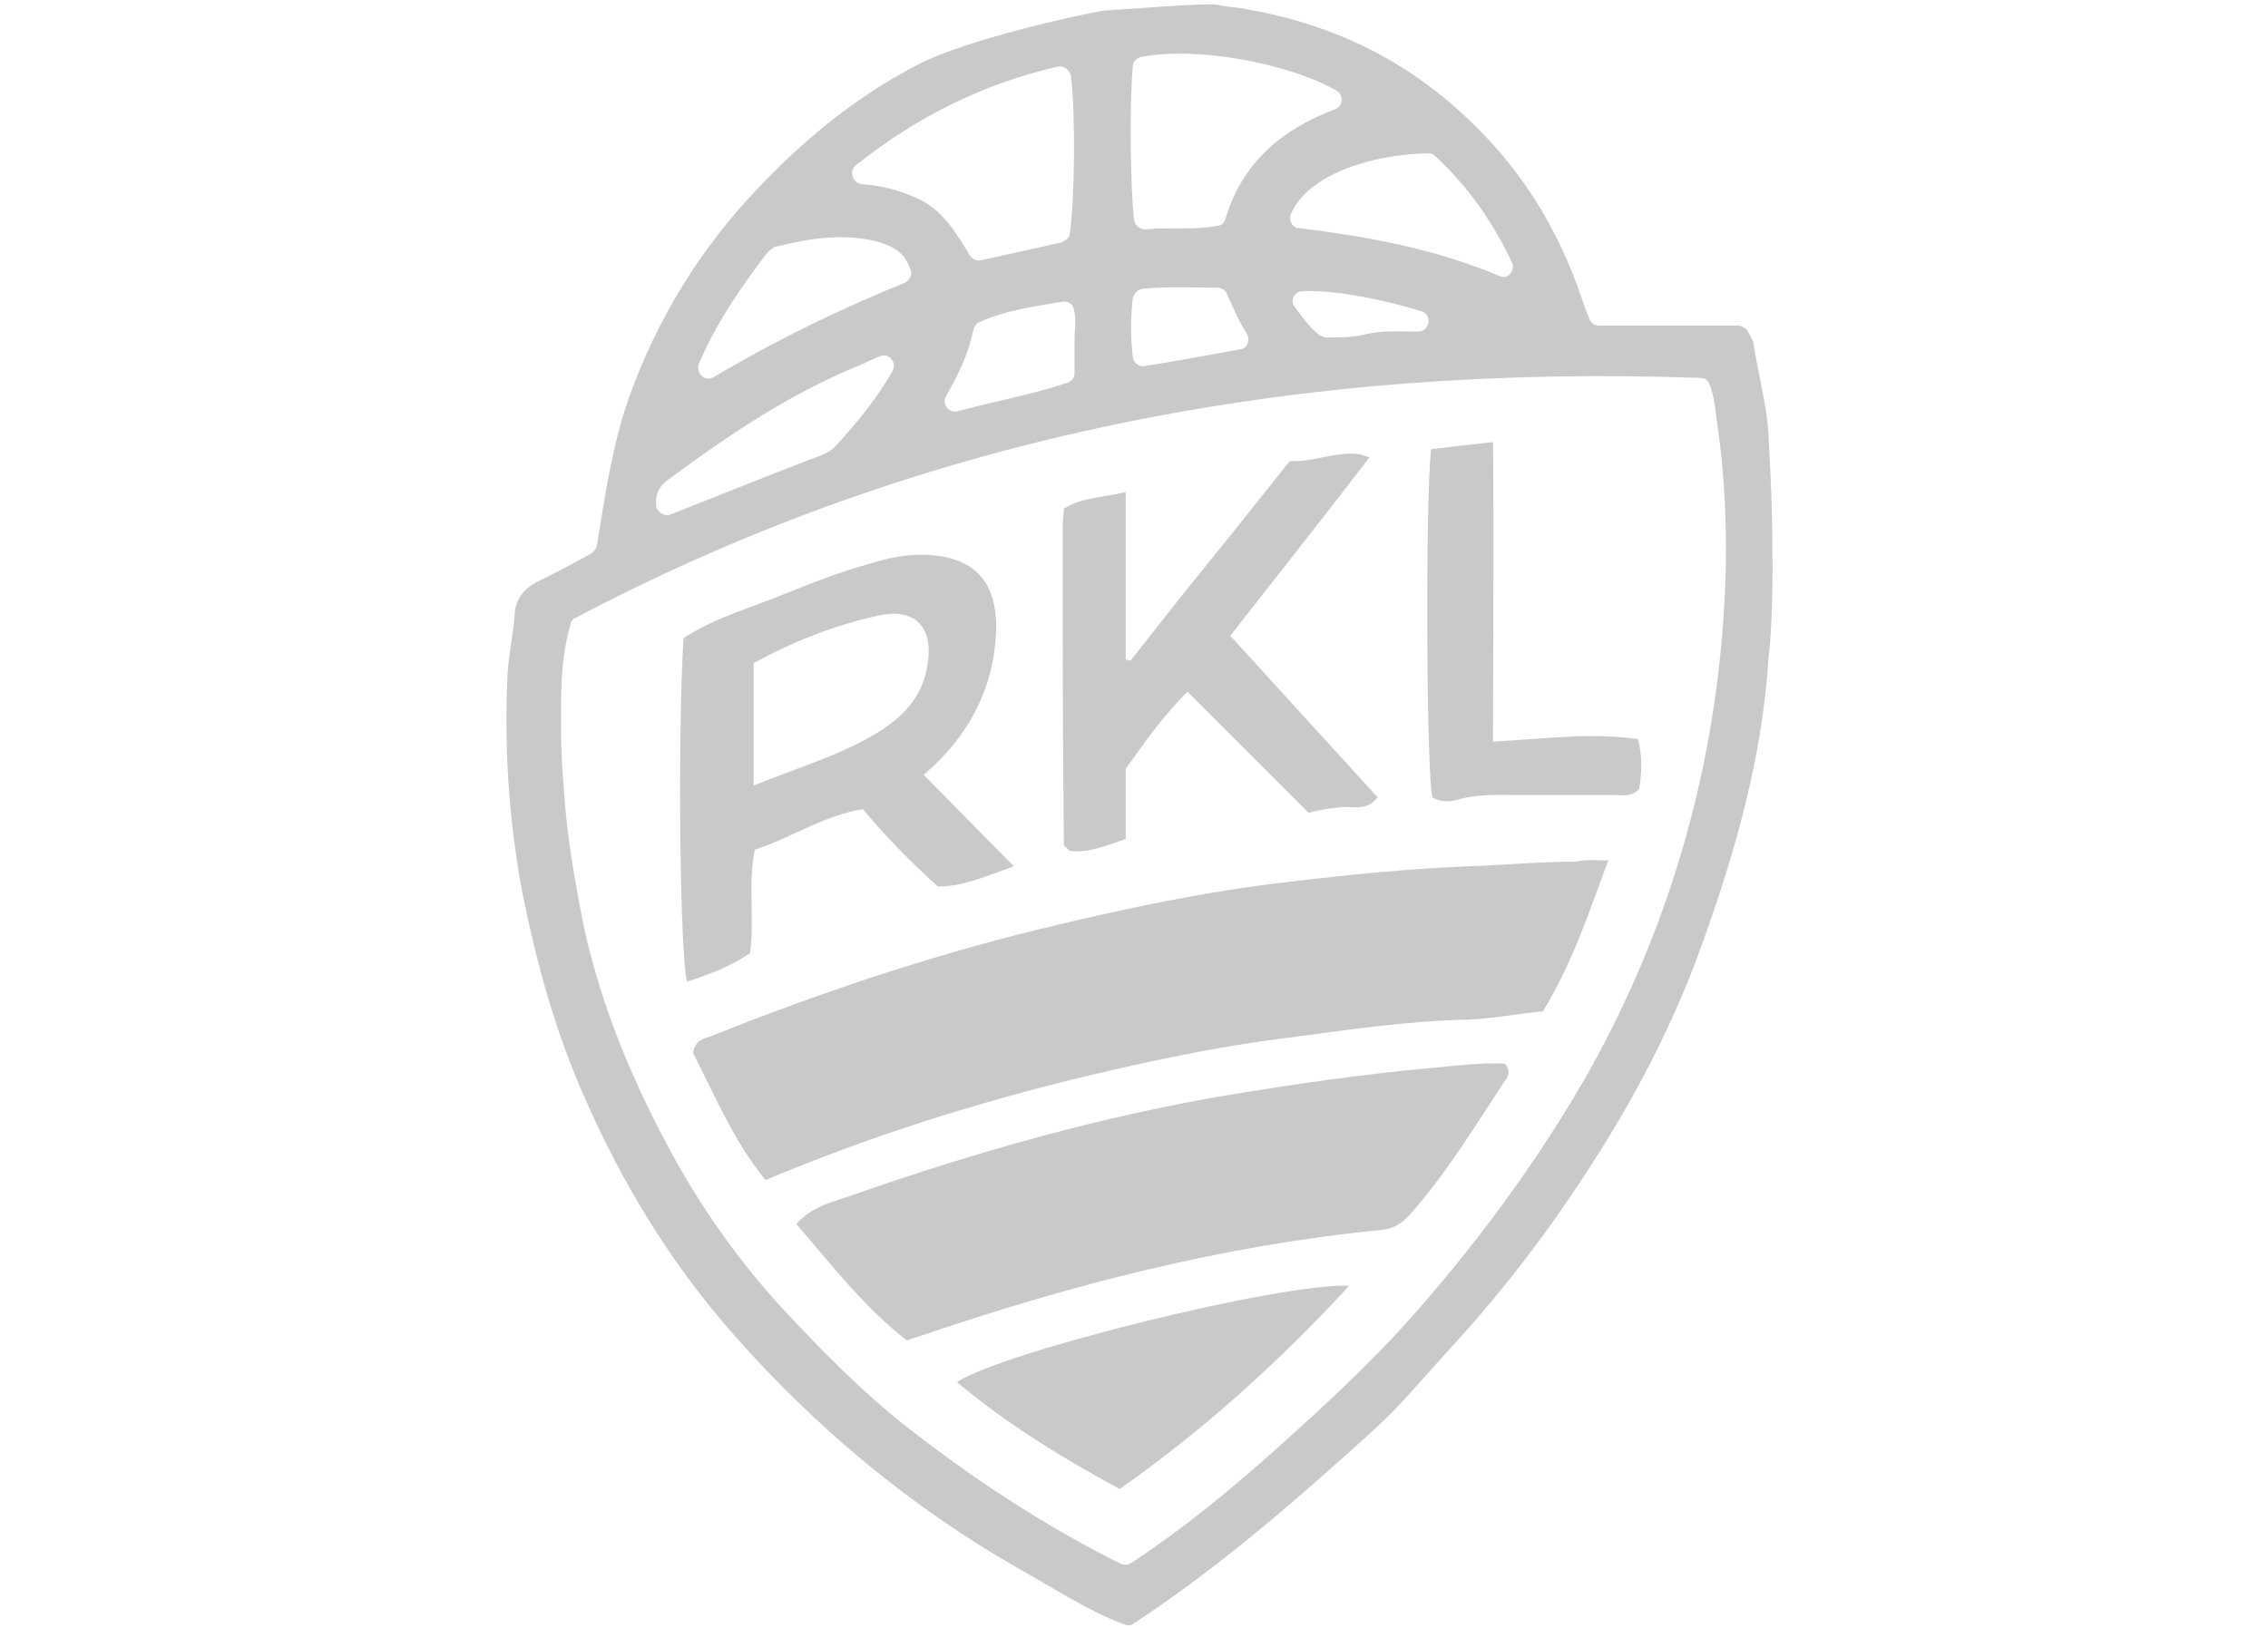 <?xml version="1.0" encoding="utf-8"?>
<!-- Generator: Adobe Illustrator 22.1.0, SVG Export Plug-In . SVG Version: 6.00 Build 0)  -->
<svg version="1.1" id="Layer_1" xmlns="http://www.w3.org/2000/svg" xmlns:xlink="http://www.w3.org/1999/xlink" x="0px" y="0px"
	 viewBox="0 0 190.8 137" style="enable-background:new 0 0 190.8 137;" xml:space="preserve">
<style type="text/css">
	.st0{fill:#C9C9C9;}
</style>
<g id="aqJy9X.tif">
	<g>
		<g>
			<path class="st0" d="M148.8,55.1c-0.5,8.5-2.8,16.6-5.7,24.6c-2.7,7.5-6.5,14.4-11,21c-3.1,4.6-6.6,9-10.4,13.1
				c-2,2.2-3.9,4.5-6.1,6.5c-6.4,5.8-12.9,11.5-20.2,16.3c-0.2,0.2-0.5,0.2-0.8,0.1c-3.2-1.2-6-3.1-8.9-4.7
				c-9.1-5.2-17-11.8-23.9-19.6c-5.3-6-9.4-12.7-12.6-20c-2.5-5.6-4.1-11.5-5.3-17.5c-1.1-6-1.5-12.1-1.2-18.2
				c0.1-1.7,0.5-3.4,0.6-5.1c0.1-1.2,0.8-2.1,2-2.7c1.5-0.7,2.9-1.5,4.4-2.3c0.2-0.1,0.4-0.4,0.5-0.6c0.7-4.3,1.3-8.5,2.7-12.5
				c2.4-6.7,6-12.6,11-17.8c3.9-4.1,8.2-7.6,13.2-10.2C81.4,3.2,92,1,92.8,0.9c0.2,0,9-0.7,9.6-0.5c0.2,0.1,2.4,0.3,2.6,0.4
				c7.4,1.3,13.8,4.5,19.1,9.8c4.1,4,7,8.8,8.9,14.3c0.2,0.6,0.4,1.2,0.7,1.9c0.1,0.4,0.5,0.6,0.8,0.6h11.7c0.3,0,0.6,0.2,0.8,0.4
				c0.2,0.4,0.4,0.7,0.5,1c0.4,2.7,1.2,5.4,1.3,8.2c0,0.3,0.3,4.7,0.3,9C149.2,50.4,148.9,54.9,148.8,55.1z M94.3,131.6
				c0.3,0.1,0.6,0.1,0.9-0.1c4.4-2.9,8.4-6.2,12.2-9.6c3.9-3.5,7.7-7,11.2-10.9c5.5-6.2,10.4-12.8,14.6-20
				c6.7-11.7,10.6-24.4,11.7-37.8c0.5-6,0.4-12.1-0.5-18c-0.1-0.9-0.2-1.9-0.6-2.9c-0.1-0.3-0.4-0.5-0.8-0.5
				c-33.4-1.2-65.2,4.7-94.6,20.2c-0.2,0.1-0.4,0.3-0.4,0.5c-0.9,3.2-0.8,6.1-0.8,8.9c0,2.3,0.2,4.7,0.4,7c0.3,3.2,0.9,6.4,1.5,9.5
				c1.5,6.9,4.2,13.3,7.6,19.5c2.6,4.7,5.7,9,9.3,12.9c3.2,3.4,6.5,6.8,10.2,9.7C81.8,124.4,87.7,128.3,94.3,131.6z M90,19.6
				c0.4-2.6,0.5-9.8,0.1-13.2C90,5.9,89.5,5.5,89,5.6C82.9,7,77.3,9.7,72,13.9c-0.6,0.5-0.3,1.5,0.5,1.6c1.8,0.1,3.4,0.6,4.9,1.3
				c2,1,3.1,2.9,4.2,4.7c0.2,0.3,0.6,0.5,0.9,0.4c2.3-0.5,4.6-1,6.8-1.5C89.7,20.2,90,20,90,19.6z M103.1,18.4
				c1.4-4.7,4.7-7.5,9.2-9.2c0.7-0.3,0.8-1.2,0.1-1.6c-4.3-2.4-12-3.7-16.4-2.8c-0.4,0.1-0.7,0.4-0.7,0.8
				c-0.3,3.3-0.2,10.1,0.1,12.9c0.1,0.5,0.5,0.8,1,0.8c1.9-0.2,3.9,0.1,6-0.3C102.8,19,103,18.7,103.1,18.4z M127.2,22.1
				c-1.7-3.6-3.8-6.5-6.5-9c-0.2-0.2-0.4-0.2-0.6-0.2c-4.6,0.1-10,1.7-11.5,5.1c-0.2,0.5,0.1,1.2,0.7,1.2c5.7,0.7,11.3,1.7,16.8,4
				C126.8,23.6,127.5,22.8,127.2,22.1z M64.6,21.2c-2.3,3-4.3,5.9-5.8,9.4c-0.3,0.8,0.5,1.6,1.3,1.1c5.4-3.2,10.6-5.7,16-7.9
				c0.4-0.2,0.7-0.7,0.5-1.1c-0.5-1.5-1.5-2-2.9-2.4c-3-0.7-5.8-0.2-8.6,0.5C64.9,21,64.7,21.1,64.6,21.2z M75.1,31.2
				c0.4-0.7-0.4-1.6-1.1-1.2c-0.6,0.2-1.1,0.5-1.6,0.7c-5.9,2.4-11.1,5.9-16.1,9.6c-0.9,0.6-1.2,1.4-1.1,2.3
				c0.1,0.5,0.7,0.9,1.2,0.7c4.3-1.7,8.5-3.4,12.7-5c0.6-0.2,1.1-0.6,1.5-1.1C72.3,35.3,73.8,33.5,75.1,31.2z M80.6,34.6
				c3.3-0.9,6.3-1.4,9.2-2.4c0.4-0.1,0.6-0.5,0.6-0.8c0-1.1,0-2,0-2.9c0-0.8,0.2-1.7-0.1-2.6c-0.1-0.4-0.6-0.6-1-0.5
				c-2.3,0.4-4.7,0.7-6.9,1.7c-0.3,0.1-0.4,0.4-0.5,0.6c-0.4,2-1.2,3.7-2.3,5.6C79.2,34,79.8,34.8,80.6,34.6z M104.9,28.1
				c-0.7-1.1-1.2-2.3-1.7-3.4c-0.1-0.3-0.5-0.5-0.8-0.5c-2.1,0-4.2-0.1-6.3,0.1c-0.4,0.1-0.7,0.4-0.8,0.8c-0.2,1.7-0.2,3.3,0,4.9
				c0,0.5,0.5,0.9,1,0.8c2.6-0.4,5.2-0.9,8-1.4C104.9,29.4,105.2,28.6,104.9,28.1z M111,28.2c0.2,0.1,0.4,0.2,0.6,0.2
				c1.2,0,2.3,0,3.4-0.3c1.3-0.3,2.7-0.2,4-0.2c0.1,0,0.2,0,0.3,0c1,0,1.2-1.4,0.3-1.7c-3.9-1.2-7.7-1.8-10-1.7
				c-0.7,0-1.1,0.8-0.7,1.3C109.5,26.6,110.1,27.5,111,28.2z"/>
			<path class="st0" d="M135.3,72.4c-1.7,4.6-3.1,8.8-5.5,12.7c-2.1,0.2-4.1,0.6-6.2,0.7c-5.3,0.1-10.5,0.9-15.8,1.6
				c-5.6,0.7-11.1,1.9-16.6,3.2c-9.1,2.2-18,5-26.8,8.7c-2.7-3.3-4.3-7.2-6.1-10.7c0.2-1.1,0.9-1.2,1.5-1.4c9-3.6,18.2-6.7,27.6-9
				c7-1.7,14-3.2,21.1-4c5-0.6,10-1.1,15-1.3c3-0.1,6.1-0.4,9.1-0.4C133.5,72.3,134.2,72.4,135.3,72.4z"/>
			<path class="st0" d="M67,103c1.4-1.6,3.3-1.9,4.9-2.5c10.3-3.6,20.9-6.6,31.7-8.4c5.5-0.9,11-1.7,16.5-2.2
				c2.2-0.2,4.4-0.5,6.5-0.4c0.6,0.7,0.2,1.2-0.1,1.6c-2.5,3.8-4.8,7.6-7.8,11c-0.7,0.8-1.4,1.3-2.5,1.4
				c-13.3,1.3-26.1,4.6-38.7,8.9c-0.3,0.1-0.7,0.2-1.2,0.4C72.8,110.1,70,106.5,67,103z"/>
			<path class="st0" d="M57.5,53.7c2.6-1.7,5.5-2.5,8.2-3.6c2.5-1,5-2,7.6-2.7c1.9-0.6,3.7-0.9,5.8-0.6c3.9,0.6,4.8,3.4,4.7,6.4
				c-0.2,4.7-2.3,8.8-6.1,12c2.5,2.5,4.9,5,7.6,7.7c-2.3,0.8-4.2,1.7-6.4,1.7c-2.2-2-4.3-4.1-6.3-6.5c-3.3,0.5-6,2.4-9.1,3.4
				c-0.6,2.9,0,5.8-0.4,8.7c-1.6,1.1-3.4,1.8-5.3,2.4C57.2,80.4,57,62.2,57.5,53.7z M63.4,66.1c3-1.2,5.8-2.1,8.5-3.4
				c2.8-1.4,5.5-3.1,6.1-6.6c0.6-3.2-0.9-5-4.1-4.3c-3.7,0.8-7.2,2.2-10.5,4C63.4,59.2,63.4,62.5,63.4,66.1z"/>
			<path class="st0" d="M108.5,38.8c2,0.1,3.8-0.8,5.7-0.6c0.2,0,0.5,0.1,1,0.3c-3.9,5.1-7.8,10-11.7,15c4.2,4.6,8.3,9.1,12.4,13.6
				c-0.9,1.1-1.9,0.8-2.8,0.8c-1,0.1-2,0.2-3,0.5c-3.4-3.4-6.8-6.8-10.2-10.2c-2,2-3.5,4.1-5.2,6.5c0,1.8,0,3.9,0,5.9
				c-1.7,0.6-3.2,1.2-4.7,1c-0.2-0.2-0.3-0.2-0.3-0.3c-0.1-0.1-0.2-0.1-0.2-0.2c-0.1-9-0.1-18-0.1-27c0-0.4,0.1-0.9,0.1-1.3
				c1.6-1,3.3-0.9,5.2-1.4c0,4.8,0,9.5,0,14.1c0.1,0,0.3,0.1,0.4,0.1c2.2-2.8,4.4-5.6,6.6-8.3S106.1,41.8,108.5,38.8z"/>
			<path class="st0" d="M113.5,108.2c-5.9,6.4-12.2,12.1-19.3,17.1c-4.8-2.6-9.4-5.4-13.7-9C84.5,113.7,108,107.9,113.5,108.2z"/>
			<path class="st0" d="M120.4,37.8c1.7-0.2,3.3-0.4,5.2-0.6c0.1,8.4,0,16.7,0,25.2c4.2-0.2,8.2-0.8,12.2-0.2
				c0.4,1.5,0.3,2.9,0.1,4.2c-0.7,0.7-1.4,0.5-2.1,0.5c-2.7,0-5.4,0-8.1,0c-1.7,0-3.4-0.1-5.1,0.4c-0.7,0.2-1.4,0.2-2.1-0.2
				C120,65.2,119.9,41.8,120.4,37.8z"/>
		</g>
	</g>
</g>
</svg>
